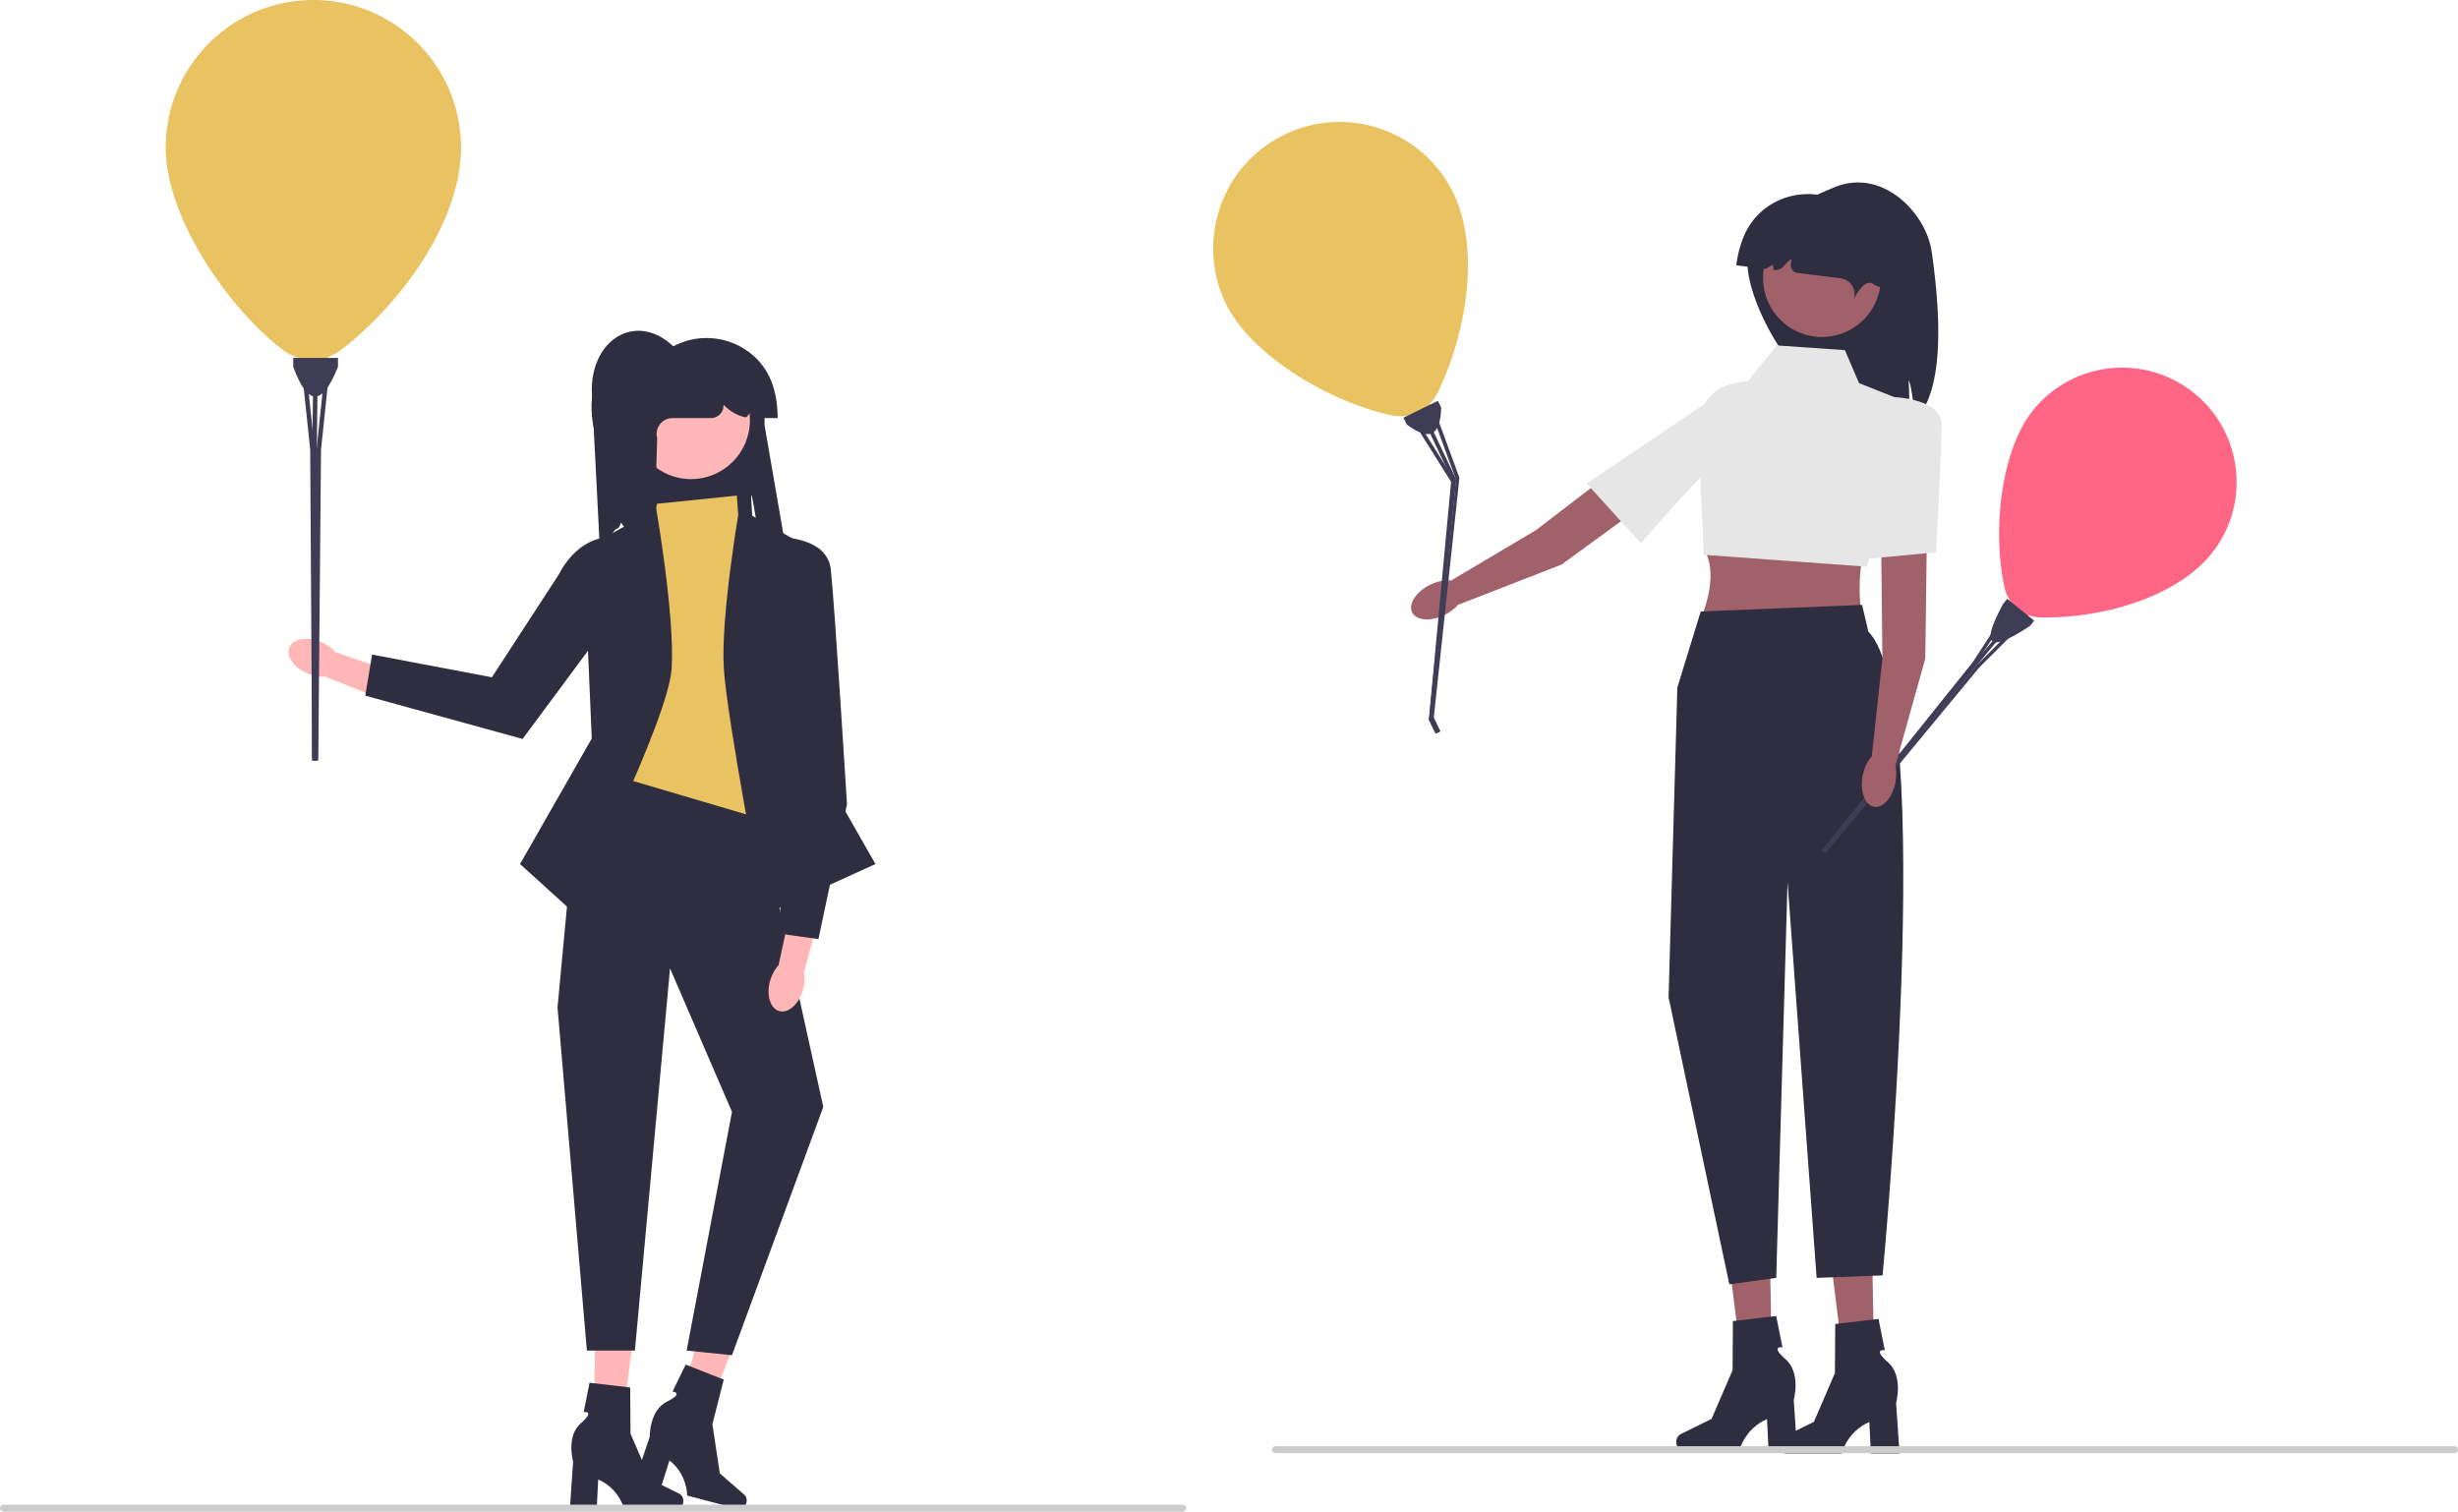 <svg xmlns="http://www.w3.org/2000/svg" width="840.67" height="517.058"><path d="m268.192 184.276-5.331 1.695c-.067-.29-.145-.58-.234-.87-.692-2.225-1.004 1.773-2.8.29.129 1.918-2.631-17.8-2.9-15.903-.11.797.854 14.007.67 14.788l-41.397.395c.234-3.987-1.89-2.453-3.77-5.972-1.11 3.307-1.282.91-3.039 3.904a46.768 46.768 0 0 1-2.37 3.669c-.406.585-.836 1.16-1.276 1.728l-.563.179-2.789-54.646c0-18.017 15.614-26.766 27.881-15.056 6.518 6.222 22.46-1.923 26.135 3.976 3.67 5.905 5.091 14.057 5.091 23.068l6.692 38.755Z" fill="#2f2e41"/><path fill="#ffb7b7" d="m202.911 494.667 8.981.212 5.006-40.349-13.254-.313-.733 40.45z"/><path d="M233.724 513.404c0 1.518-1.077 2.748-2.405 2.748h-17.827s-1.754-7.052-8.906-10.087l-.494 10.087h-9.196l1.114-16.22s-2.46-8.676 2.649-13.112c5.109-4.435.97-3.818.97-3.818l2.01-10.038 13.897 1.634.102 15.758 6.744 15.64 9.892 4.887c.88.435 1.45 1.426 1.45 2.521Z" fill="#2f2e41"/><path fill="#ffb7b7" d="m230.235 488.092 8.633 2.484 15.081-37.758-12.74-3.666-10.974 38.94z"/><path d="M255.285 514.035c-.385 1.467-1.739 2.384-3.024 2.047l-17.243-4.524s.093-7.266-6.056-12.017l-3.037 9.632-8.895-2.334 5.193-15.405s-.177-9.017 5.89-12.011c6.067-2.994 1.908-3.447 1.908-3.447l4.491-9.2 13.027 5.107-3.9 15.268 2.555 16.84 8.327 7.237c.742.644 1.041 1.747.763 2.807Z" fill="#2f2e41"/><path fill="#e9c261" d="m252.02 169.523-27.322 2.788-17.286 99.255 52.415 8.364-7.806-110.407z"/><path d="m199.605 187.924 2.788 64.683-24.535 42.936 17.844 16.171s32.9-65.24 34.014-83.084c1.116-17.844-5.298-54.71-5.298-54.71l-24.813 14.004ZM277.671 187.924l-2.788 64.683 24.535 42.936L261.5 312.83s-12.825-66.356-13.94-84.2c-1.115-17.843 5.299-54.708 5.299-54.708l24.812 14.003Z" fill="#2f2e41"/><path fill="#2f2e41" d="m210.758 265.432-12.825 1.673-7.25 77.508 10.038 117.353h16.42L229.16 331.23l21.19 49.07-15.504 81.666 15.503 1.581 31.226-84.92-21.747-98.697-49.07-14.498z"/><path d="M263.393 335.404c.607-2.136 1.645-3.959 2.882-5.259l4.494-20.717 9.796 2.427-5.613 20.754c.369 1.756.295 3.853-.312 5.99-1.386 4.88-5.027 8.121-8.133 7.24-3.106-.883-4.5-5.554-3.114-10.435Z" fill="#ffb6b6"/><path d="M264.748 183.734s18.086-.92 19.403 11.072c1.317 11.994 5.53 80.3 5.53 80.3l-9.766 46.106-13.926-1.935 6.154-58.687-7.395-76.856Z" fill="#2f2e41"/><path d="M109.735 219.559c2.059.854 3.754 2.102 4.905 3.487l20.124 6.899-3.563 9.48-20.03-8.02c-1.794.164-3.874-.155-5.933-1.009-4.703-1.951-7.508-5.96-6.266-8.952 1.241-2.992 6.06-3.836 10.763-1.885Z" fill="#ffb6b6"/><path d="m224.648 190.79-45.91 61.971-53.815-14.818 2.34-14.04 40.978 7.762 22.862-35.146c7.465-14.43 22.178-17.336 33.545-5.728Z" fill="#2f2e41"/><circle cx="236.346" cy="143.741" r="20.136" fill="#ffb7b7"/><path d="M265.961 143.012h-6.783l-1.843-2.483c-.895 0-1.554 2.387-2.411 2.205-2.613-.556-5.012-1.915-6.977-3.81a9.083 9.083 0 0 0-.515-.462l.003.046c.157 2.455-1.868 4.504-4.328 4.504h-13.082c-3.571 0-6.176 3.38-5.266 6.834l-1.176 42.236c0-8.62-38.141-52.639-12.268-70.26 5.99-4.078 10.338-3.345 18.959-3.345 13.25-7.066 29.92-.472 34.225 13.915.964 3.222 1.462 6.785 1.462 10.62ZM655.528 143.152c-.97-1.02-1.65-12.25-2.85-13 .48 1.61.26 13.62.19 15.3-10.56 7.2-17.72-11.3-25.19-11.3-13.53 0-30-30.47-30-44s17.044-20.716 29.5-26c16.5-7 31.585 8.6 33.5 22 5 35 .88 50.3-5.15 57Z" fill="#2f2e41"/><circle cx="623.133" cy="95.132" r="20.136" fill="#a0616a"/><path d="m593.833 90.76 10.035 1.246 2.467-1.477.274 1.817c1.412.175 2.845-.372 3.698-1.51a9.472 9.472 0 0 1 2.475-2.309 22.3 22.3 0 0 0-.29 1.998c-.138 1.396.842 2.656 2.234 2.829l14.77 1.833c3.543.44 5.712 4.115 4.384 7.43 0 0 3.588-7.758 6.798-5.465 7 5 27.163-5.589 9.995-20.688-5.442-4.786-9.847-4.594-18.402-5.656-12.279-8.645-29.633-4.154-35.678 9.593-1.354 3.079-2.287 6.554-2.76 10.36Z" fill="#2f2e41"/><path d="M638.226 217.205h-58.788c4.928-10.996 7.957-21.467 3.222-29.797l55.566-3.221c-2.777 11.244-3.116 22.28 0 33.018Z" fill="#a0616a"/><path d="m630.978 119.762-23.354-1.61-9.664 12.08-4.899.89a14.93 14.93 0 0 0-12.245 15.346l1.906 43.312 55.82 4.07 13.374-56.401-16.106-6.413-4.832-11.274Z" fill="#e6e6e6"/><path fill="#a0616a" d="m641.13 474.26-9.57.226-5.334-42.99 14.122-.335.781 43.1z"/><path d="M608.299 494.224c0 1.617 1.147 2.928 2.562 2.928h18.994s1.87-7.514 9.49-10.748l.526 10.748h9.798l-1.187-17.281s2.621-9.246-2.822-13.972c-5.444-4.725-1.035-4.068-1.035-4.068l-2.141-10.695-14.806 1.741-.11 16.79-7.185 16.665-10.54 5.206c-.937.463-1.544 1.519-1.544 2.686Z" fill="#2f2e41"/><path fill="#a0616a" d="m606.13 473.26-9.57.226-5.334-42.99 14.122-.335.781 43.1z"/><path d="M573.299 493.224c0 1.617 1.147 2.928 2.562 2.928h18.994s1.87-7.514 9.49-10.748l.526 10.748h9.798l-1.187-17.281s2.621-9.246-2.822-13.972c-5.444-4.725-1.035-4.068-1.035-4.068l-2.141-10.695-14.806 1.741-.11 16.79-7.185 16.665-10.54 5.206c-.937.463-1.544 1.519-1.544 2.686ZM581.678 209.152l-8 26-3 106 20.789 98.16 16.028-2.21 3.869-135.413 9.949 135.413 22.55-.853s18.815-196.097-4.864-220.23l-2.139-9.12-55.182 2.253Z" fill="#2f2e41"/><path fill="#a0616a" d="m567.087 169.02-32.99 24.077-35.225 13.706-2.448-8.317 28.863-17.13 35.848-27.465 5.952 15.13z"/><ellipse cx="491.598" cy="205.179" rx="9.634" ry="5.72" transform="rotate(-26.538 491.598 205.18)" fill="#a0616a"/><path d="M588.205 134.674s10.25 14.072 2.842 19.607c-7.408 5.534-29.854 31.506-29.854 31.506l-18.553-20.403 45.565-30.71Z" fill="#e6e6e6"/><path d="M107.178 0c-27.89 0-50.5 22.61-50.5 50.5 0 23.455 20.563 53.999 39.846 69.036a16.349 16.349 0 0 0 5.685 2.854l1.894 6.818a3.275 3.275 0 0 0 3.156 2.398h.24a3.275 3.275 0 0 0 3.196-2.564l1.557-7.005a16.865 16.865 0 0 0 4.76-2.615c21.58-16.898 40.666-44.674 40.666-68.922 0-27.89-22.61-50.5-50.5-50.5Z" fill="#e9c261"/><path d="M115.594 125.485c-6.068 15.203-10.949 11.74-15.303 0v-3.06h15.303v3.06Z" fill="#3f3d56"/><path fill="#3f3d56" d="m108.708 123.962-.344 28.854-.016.98-.069 100.234v4.652l-.015 1.47h-1.538l.015-1.393v-4.729l.077-100.235.084-6.909.276-22.94 1.53.016z"/><path fill="#3f3d56" d="M108.432 260.152h-1.545l-.146-1.393-.03-4.729-.62-100.235-3.152-30.009 1.522-.16 2.441 23.26.727 6.91.306 100.234.008 1.477.336 3.175.153 1.47z"/><path fill="#3f3d56" d="m112.947 123.786-3.153 30.01-.887 100.234-.054 6.122h-1.4l.49-4.645.007-1.477.306-100.235.108-.979 3.06-29.19 1.523.16z"/><path d="M750.471 134.518c-16.783-13.626-41.433-11.066-55.059 5.716-11.458 14.114-14.006 42.54-9.75 61.008a12.671 12.671 0 0 0 2.028 4.495l-2.192 5.028a2.538 2.538 0 0 0 .727 2.984l.145.117c.923.75 2.244.758 3.176.02l4.36-3.456c1.304.463 2.699.727 4.141.753 21.24.374 46.294-7.015 58.14-21.607 13.626-16.782 11.067-41.433-5.716-55.058Z" fill="#ff6584"/><path d="M694.232 214.138c-16.53 10.905-15.563 4.396-9.209-7.476l1.496-1.842 9.208 7.477-1.495 1.841Z" fill="#3f3d56"/><path fill="#3f3d56" d="m690.832 209.858-14.304 17.194-.487.582-49.01 60.28-2.273 2.8-.727.877-.925-.752.69-.83 2.31-2.846 49.014-60.277 3.426-4.116 11.372-13.67.914.758z"/><path fill="#3f3d56" d="m624.133 291.673-.93-.755.592-.91 2.292-2.86 48.596-60.617 12.763-19.598.995.648-9.895 15.189-2.938 4.512-48.784 60.465-.717.892-1.349 2.075-.625.959z"/><path fill="#3f3d56" d="m693.468 211.823-16.557 16.517-49.502 59.881-3.023 3.657-.843-.684 2.564-2.555.726-.885 49.153-60.165.542-.537 16.103-16.07.837.84z"/><path d="M439.139 46.14c-21.446 10.516-30.306 36.426-19.79 57.871 8.843 18.036 36.172 33.768 56.668 38.06 1.842.386 3.685.38 5.448.051l4.027 4.529c.837.941 2.2 1.209 3.33.654l.185-.09c1.18-.58 1.8-1.9 1.491-3.178l-1.444-5.973a14.443 14.443 0 0 0 2.675-3.806c10.221-21.129 14.425-49.683 5.282-68.328-10.516-21.446-36.426-30.306-57.872-19.79Z" fill="#e9c261"/><path d="M492.924 139.455c-.325 8.03-2.766 12.467-11.767 5.77l-1.154-2.353 11.767-5.77 1.154 2.353Z" fill="#3f3d56"/><path fill="#3f3d56" d="m487.055 140.88 10.614 22.317.358.76-8.129 81.686 1.754 3.577.542 1.135-1.182.58-.514-1.076-1.783-3.636 8.135-81.69-2.54-5.344-8.437-17.743 1.182-.565z"/><path fill="#3f3d56" d="m492.324 250.292-1.189.583-.637-1.016-1.806-3.625 7.6-81.427-13.74-21.886 1.11-.698 10.648 16.966 3.164 5.038-7.84 81.546.562 1.132 1.456 2.315.672 1.072z"/><path fill="#3f3d56" d="m490.248 139.147 8.891 24.264-8.759 81.995 2.267 4.727-1.076.528-1.375-3.756-.551-1.138 8.311-81.776-.287-.794-8.652-23.6 1.231-.45z"/><path d="M0 515.868c0 .66.53 1.19 1.19 1.19h403.29c.66 0 1.19-.53 1.19-1.19 0-.66-.53-1.19-1.19-1.19H1.19c-.66 0-1.19.53-1.19 1.19ZM435 495.868c0 .66.53 1.19 1.19 1.19h403.29c.66 0 1.19-.53 1.19-1.19 0-.66-.53-1.19-1.19-1.19H436.19c-.66 0-1.19.53-1.19 1.19Z" fill="#ccc"/><path fill="#a0616a" d="m659.004 184.394-.524 40.839-10.162 36.405-8.123-3.03 3.607-33.369-.474-45.157 15.676 4.312z"/><ellipse cx="642.655" cy="266.484" rx="9.634" ry="5.72" transform="rotate(-79.681 642.655 266.484)" fill="#a0616a"/><path d="M646.673 135.767s17.408.24 17.393 9.487-1.924 43.661-1.924 43.661l-27.454 2.606 11.985-55.754Z" fill="#e6e6e6"/></svg>